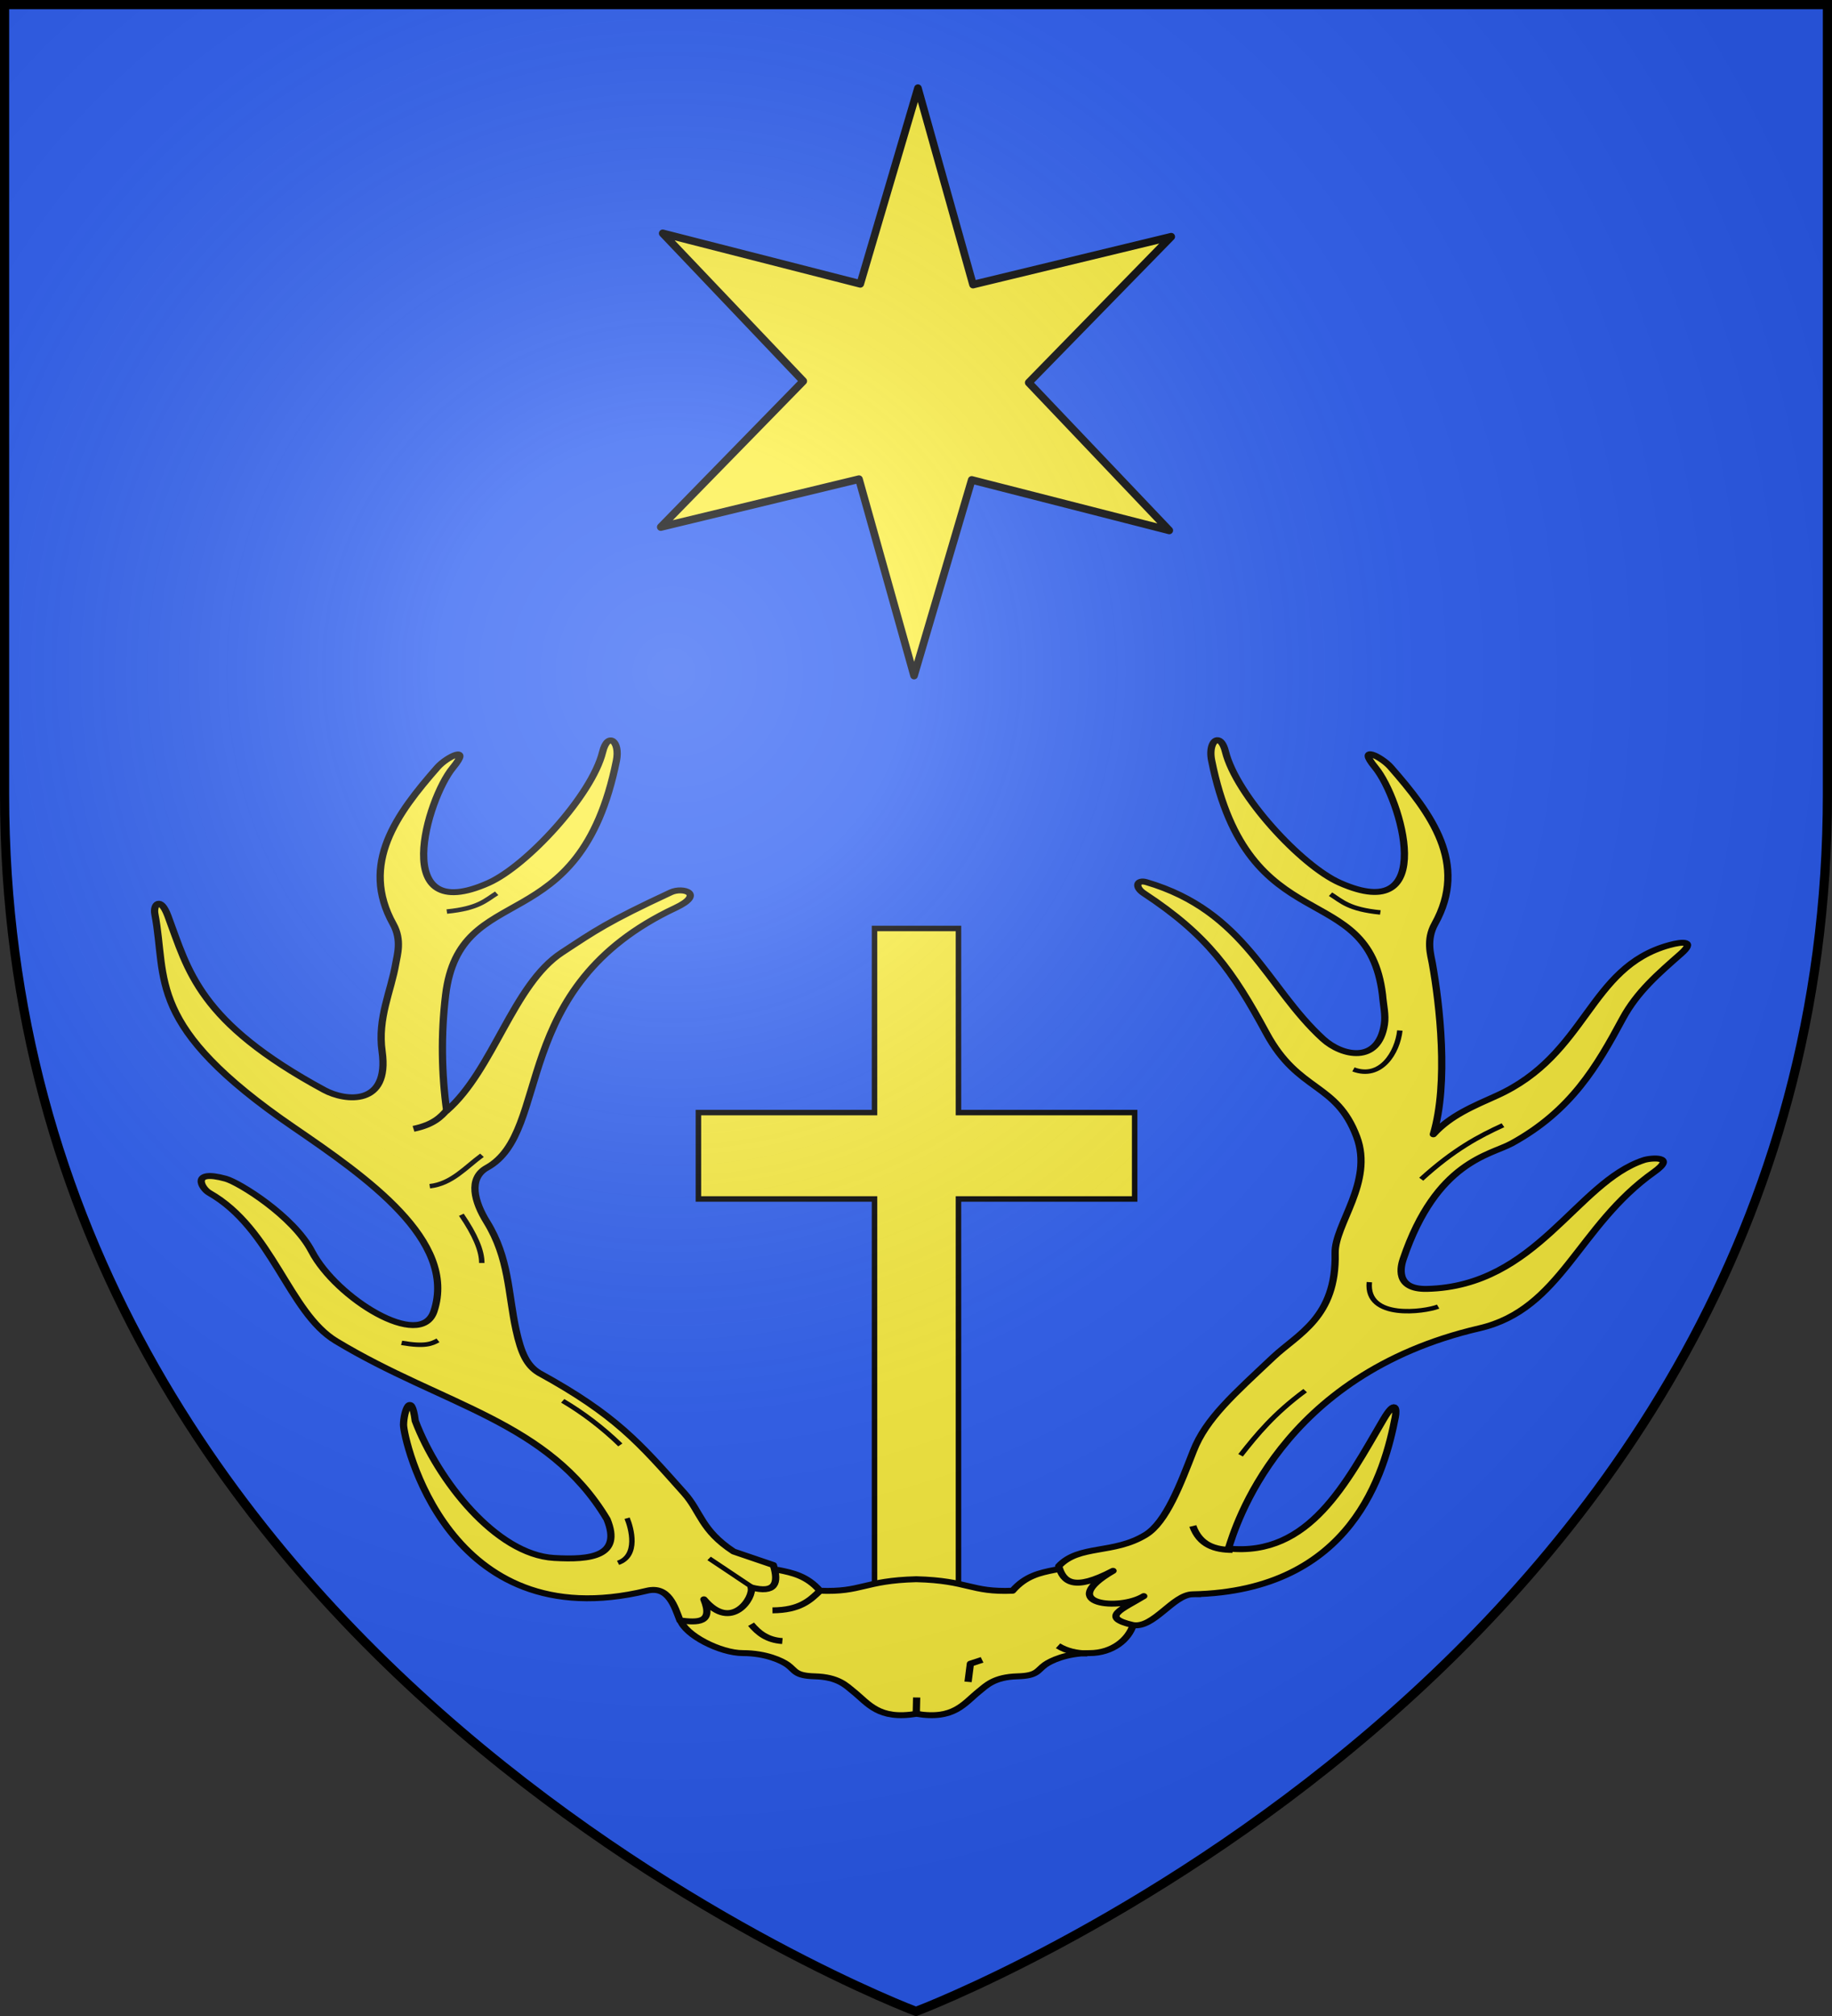 <svg xmlns="http://www.w3.org/2000/svg" xmlns:xlink="http://www.w3.org/1999/xlink" width="600" height="660" version="1.0"><rect width="100%" height="100%" fill="#333333" stroke="none"/><defs><radialGradient id="b" cx="-80" cy="-80" r="405" gradientUnits="userSpaceOnUse"><stop offset="0" style="stop-color:#fff;stop-opacity:.31"/><stop offset=".19" style="stop-color:#fff;stop-opacity:.25"/><stop offset=".6" style="stop-color:#6b6b6b;stop-opacity:.125"/><stop offset="1" style="stop-color:#000;stop-opacity:.125"/></radialGradient><path id="a" d="M-298.5-298.5h597V-40C298.5 246.31 0 358.5 0 358.5S-298.5 246.31-298.5-40v-258.5z"/></defs><g transform="translate(300 300)"><use xlink:href="#a" width="600" height="660" style="fill:#2b5df2"/></g><path d="M-13.585 3.965v60.271H-71.26v28.287h57.675V222.73h27.493V92.523h57.707V64.236H13.908V3.965h-27.493z" style="fill:#fcef3c;fill-opacity:1;fill-rule:evenodd;stroke:#000;stroke-width:1.8;stroke-linecap:butt;stroke-linejoin:miter;marker:none;stroke-miterlimit:4;stroke-dasharray:none;stroke-dashoffset:0;stroke-opacity:1;visibility:visible;display:inline;overflow:visible;enable-background:accumulate" transform="translate(300 300)"/><path d="m-47.578 177.953-33.75 21.016c1.586 6.379 13.719 13.978 21.562 13.984 8.03.007 13.538 3.28 15.391 4.922 2.74 2.427 2.48 4.616 9.375 4.844 8.145.268 10.854 3.954 13.281 6.328 5.233 5.117 8.698 12.102 21.719 9.453 13.02 2.65 16.408-4.336 21.64-9.453 2.428-2.374 5.137-6.06 13.282-6.328 6.895-.228 6.713-2.417 9.453-4.844 1.853-1.642 7.36-4.915 15.39-4.922 7.844-.006 13.477-5.673 15.063-12.052 1.011-13.29 13.162-32.806-27.25-22.948-4.922 1.216-9.876 2.458-14.375 8.75-14.496.724-15.072-4.265-33.203-4.844-18.13.58-18.707 5.568-33.203 4.844-4.5-6.292-9.453-7.534-14.375-8.75z" style="opacity:1;fill:#fcef3c;fill-opacity:1;fill-rule:nonzero;stroke:#000;stroke-width:2.5;stroke-linecap:butt;stroke-linejoin:round;stroke-miterlimit:4;stroke-dasharray:none;stroke-dashoffset:0;stroke-opacity:1" transform="matrix(.95 0 0 .778 300.088 375.52)"/><path d="M-56.96 200.808c2.502 3.621 5.51 6.66 10.8 7.065M-49.571 194.961c9.377-.076 12.899-4.125 16.352-8.222M17.853 225.052l.806-7.654 4.029-1.611M58.945 213.1c-3.685-.09-7.102-.986-10.072-3.222M0 238.5l.127-6.868" style="opacity:1;fill:#fcef3c;fill-opacity:1;fill-rule:nonzero;stroke:#000;stroke-width:2.5;stroke-linecap:butt;stroke-linejoin:round;stroke-miterlimit:4;stroke-dasharray:none;stroke-dashoffset:0;stroke-opacity:1" transform="matrix(.95 0 0 .778 300.088 375.52)"/><path d="M-47.56 177.977c1.428 7.788-.168 12.089-8.297 8.85.784 4.152-8.025 18.379-16.594 3.872 2.66 10.245-2.822 9.635-8.85 8.297-1.433-5.904-2.867-14.97-10.51-13.276-70.409 15.605-79.24-70.16-78.821-75.502.447-5.691 3.724-14.446 4.149-1.383 6.04 25.595 23.898 58.066 43.69 60.883 12.599 1.794 23.52.962 19.367-14.973-17.402-42.81-52.8-51.413-87.948-81.31-15.47-13.16-18.544-48.628-39.273-65.27-2.478-1.99-5.845-10.496 6.085-5.531 4.485 1.866 22.139 17.245 27.449 32.52 7.034 20.233 34.644 44.455 40.31 28.048 10.037-29.069-19.208-57.738-42.868-80.481-48.218-46.347-39.104-64.933-41.485-92.927-.343-4.024 2.436-7.467 4.425 1.107 5.46 23.544 7.316 45.213 48.675 76.885 6.91 5.292 22.066 8.385 21.016-14.808-.64-14.127 4.848-25.053 7.277-36.59.733-3.477 2.865-9.679.277-16.594-9.773-26.11 4.45-46.217 19.83-64.76 3.444-4.152 12.595-8.83 5.254.553-9.68 12.374-26.705 65.433 8.85 49.23 13.753-6.268 38.202-34.349 43.145-52.272 2.36-8.56 6.423-4.148 4.483 4.003-18.053 75.842-57.175 45.071-65.604 94.178-2.839 16.537-3.717 33.433-3.043 48.676 17.24-15.949 26.541-51.357 44.25-63.61 12.028-8.322 16.446-11.746 39.273-22.679 4.339-2.078 11.731 1.49 1.107 6.638-60.173 29.15-48.785 90.843-72.46 104.542-6.942 4.016-5.237 14.206-1.66 22.678 6.703 15.879 5.22 30.628 6.914 46.187 1.078 9.896 2.675 15.117 6.638 18.53 25.174 19.548 32.37 31.64 46.438 54.013 5.117 8.14 4.66 15.895 15.236 25.638l13.275 6.638z" style="opacity:1;fill:#fcef3c;fill-opacity:1;fill-rule:nonzero;stroke:#000;stroke-width:2.5;stroke-linecap:butt;stroke-linejoin:round;stroke-miterlimit:4;stroke-dasharray:none;stroke-dashoffset:0;stroke-opacity:1" transform="scale(.95 .778) rotate(-4 6990.705 -4080.109)"/><path d="m-55.363 186.913-14.105-13.255M-100.907 173.318c7.343-2.506 5.561-14.198 4.418-18.524M-96.659 123.865c-5.71-7.79-11.907-14.359-18.523-19.883M-168.883 75.772c7.999 2.286 10.336 1.088 12.575-.17M-154.608 10.684c7.659-.48 12.868-7.085 18.863-11.725M-138.974 44.163c.403-5.093-1.48-12.015-5.608-20.733" style="opacity:1;fill:#fcef3c;fill-opacity:1;fill-rule:nonzero;stroke:#000;stroke-width:1.875;stroke-linecap:butt;stroke-linejoin:round;stroke-miterlimit:4;stroke-dasharray:none;stroke-dashoffset:0;stroke-opacity:1" transform="scale(.95 .778) rotate(-4 6990.705 -4080.109)"/><path d="M-146.281-21.094c-2.519 3.06-5.273 6.025-12.236 7.307" style="opacity:1;fill:#fcef3c;fill-opacity:1;fill-rule:nonzero;stroke:#000;stroke-width:2.5;stroke-linecap:butt;stroke-linejoin:round;stroke-miterlimit:4;stroke-dasharray:none;stroke-dashoffset:0;stroke-opacity:1" transform="scale(.95 .778) rotate(-4 6990.705 -4080.109)"/><path d="M-140.673-104.195c10.993-.559 13.58-3.744 17.674-6.458" style="opacity:1;fill:#fcef3c;fill-opacity:1;fill-rule:nonzero;stroke:#000;stroke-width:1.875;stroke-linecap:butt;stroke-linejoin:round;stroke-miterlimit:4;stroke-dasharray:none;stroke-dashoffset:0;stroke-opacity:1" transform="scale(.95 .778) rotate(-4 6990.705 -4080.109)"/><path d="M80.938 180.638c4.093 4.227 12.913 5.884 16.377 5.593" style="opacity:1;fill:#fcef3c;fill-opacity:1;fill-rule:nonzero;stroke:#000;stroke-width:2.5;stroke-linecap:butt;stroke-linejoin:round;stroke-miterlimit:4;stroke-dasharray:none;stroke-dashoffset:0;stroke-opacity:1" transform="scale(.95 .778) rotate(4 -6681.964 4963.291)"/><path d="M77.797-172.578c-1.467.271-2.433 3.817-1.28 8.657 18.052 75.841 57.195 45.049 65.624 94.156.631 4.558 1.758 8.443 1.531 12.5-.937 16.77-13.644 14.354-20.656 7.562-20.99-20.33-30.375-51.71-65.406-61.593-3.35-.945-4.027 2.312-.469 4.78 23.186 16.087 32.768 30.39 46.219 55.75 12.83 24.192 25.423 18.813 34.094 41.313 7.22 18.736-5.072 37.306-4 49.407 2.401 26.95-10.435 34.748-18.25 45.125-12.402 16.465-21.29 27.354-24.688 41.25-3.484 14.25-7.258 30.565-13.937 36.343-10.497 9.08-22.676 5.623-29 15.282 1.98 6.582 5.925 10.244 18.812.656-19.037 15.61 3.502 16.674 11.313 9.875-6.966 5.997-14.677 9.964-2.875 12.406 7.213 1.003 12.895-13.712 19.593-14.344 55.126-5.196 62.534-56.451 64.532-79.343.278-3.187-.357-7.828-4.032 1.406-10.812 27.17-21.382 59.367-49.5 57.875 1.66-8.713 12.417-74.23 79.844-98.5 27.654-9.954 30.864-45.291 55.469-69.781 7.405-7.371-1.43-5.957-3.844-4.782-22.559 10.985-33.16 55.516-70.75 59.282-11.385 1.14-9.638-9.294-9.094-11.97 8.528-41.891 26.866-45.67 33.938-51.155 19.505-15.132 27.095-34.557 34.437-54.97 4.234-11.768 11.198-20.064 18.157-28.687 4.637-5.746.457-5.32-4.282-3.343-27.235 11.363-24.766 47.914-55 67.406-7.51 4.842-15.23 9.36-20.562 17.687 3.777-22.075-1.629-54.648-5.375-71.781-.76-3.472-2.87-9.679-.281-16.594 9.773-26.11-4.433-46.208-19.813-64.75-3.444-4.152-12.59-8.82-5.25.563 9.68 12.373 26.68 65.422-8.875 49.219-13.752-6.268-38.183-34.359-43.125-52.282-.959-3.478-2.214-4.81-3.219-4.625z" style="opacity:1;fill:#fcef3c;fill-opacity:1;fill-rule:nonzero;stroke:#000;stroke-width:2.5;stroke-linecap:butt;stroke-linejoin:round;stroke-miterlimit:4;stroke-dasharray:none;stroke-dashoffset:0;stroke-opacity:1" transform="scale(.95 .778) rotate(4 -6681.964 4963.291)"/><path d="M106.86 166.957c-6.105.413-11.408-1.257-14.343-9.083" style="opacity:1;fill:none;fill-opacity:1;fill-rule:nonzero;stroke:#000;stroke-width:2.5;stroke-linecap:butt;stroke-linejoin:round;stroke-miterlimit:4;stroke-dasharray:none;stroke-dashoffset:0;stroke-opacity:1" transform="scale(.95 .778) rotate(4 -6681.964 4963.291)"/><path d="M146.061 51.264c-.168 16.044 19.93 11.12 24.382 8.605M160.881 6.803c10.427-13.349 18.62-19.439 26.533-24.62M134.348-37.658c9.663 3.662 14.638-8.048 14.82-17.45M106.86 127.038c5.028-9.125 10.29-18.309 20.317-28.684" style="opacity:1;fill:none;fill-opacity:1;fill-rule:nonzero;stroke:#000;stroke-width:1.875;stroke-linecap:butt;stroke-linejoin:round;stroke-miterlimit:4;stroke-dasharray:none;stroke-dashoffset:0;stroke-opacity:1" transform="scale(.95 .778) rotate(4 -6681.964 4963.291)"/><path d="M139-104.195c-10.993-.559-13.58-3.744-17.673-6.458" style="opacity:1;fill:#fcef3c;fill-opacity:1;fill-rule:nonzero;stroke:#000;stroke-width:1.875;stroke-linecap:butt;stroke-linejoin:round;stroke-miterlimit:4;stroke-dasharray:none;stroke-dashoffset:0;stroke-opacity:1" transform="scale(.95 .778) rotate(4 -6681.964 4963.291)"/><path d="m361.841 168.01-64.703-16.531-18.885 64.056-18.035-64.3-64.916 15.673 46.668-47.77-46.032-48.382 64.703 16.532 18.885-64.057 18.035 64.3 64.917-15.673-46.669 47.77 46.032 48.382z" style="fill:#fcef3c;fill-opacity:1;fill-rule:nonzero;stroke:#000;stroke-width:2.5;stroke-linecap:round;stroke-linejoin:round;stroke-miterlimit:4;stroke-dasharray:none;stroke-dashoffset:0;stroke-opacity:1" transform="translate(21.11 5.637)"/><use xlink:href="#a" width="600" height="660" style="fill:url(#b)" transform="translate(300 300)"/><use xlink:href="#a" width="600" height="660" style="fill:none;stroke:#000;stroke-width:3" transform="translate(300 300)"/></svg>